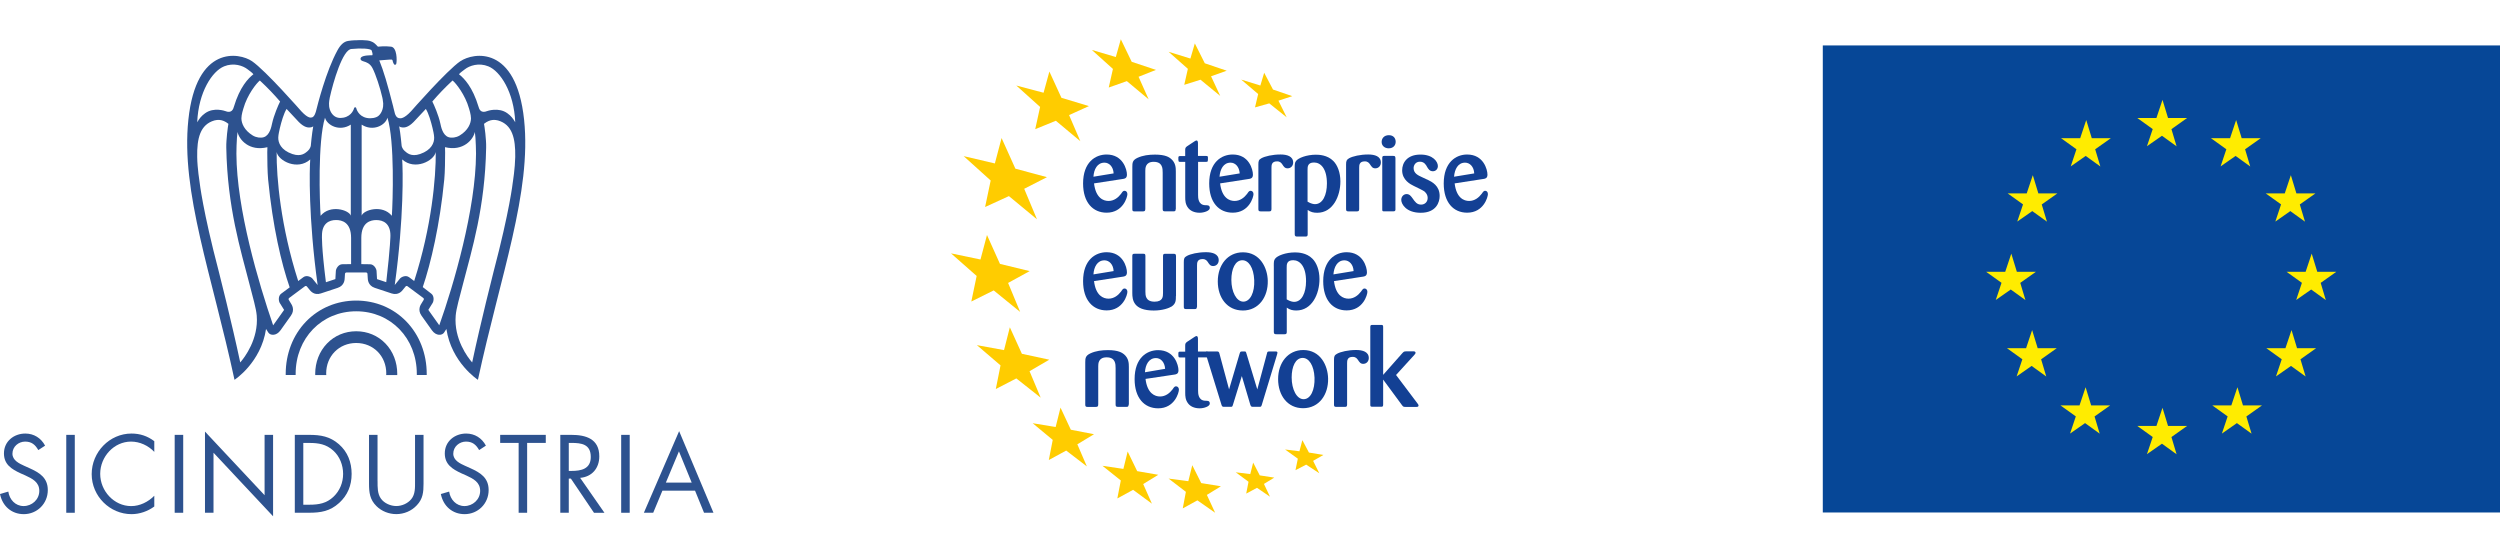 <svg width="243" height="54" viewBox="0 0 283 54" fill="none" xmlns="http://www.w3.org/2000/svg">
<g clip-path="url(#clip0_3728_1976)">
<path d="M126.063 15.185C126.022 14.409 125.551 13.968 125.026 13.968C124.211 13.968 123.829 14.729 123.778 15.56L126.063 15.185ZM123.843 16.308C124.041 17.98 124.907 18.304 125.483 18.304C126.114 18.304 126.584 17.914 126.901 17.5C127.085 17.219 127.15 17.153 127.307 17.153C127.464 17.153 127.621 17.288 127.621 17.528C127.621 17.862 127.137 19.632 125.272 19.632C123.71 19.632 122.605 18.467 122.605 16.325C122.605 13.916 123.997 13.046 125.272 13.046C127.123 13.046 127.57 14.747 127.57 15.324C127.57 15.752 127.293 15.779 127.15 15.807L123.843 16.315V16.308Z" fill="#134094"></path>
<path d="M133.086 19.229C133.086 19.444 133.021 19.482 132.823 19.482H131.879C131.644 19.482 131.616 19.389 131.616 19.201V15.105C131.616 14.621 131.603 13.874 130.594 13.874C129.649 13.874 129.649 14.611 129.649 14.893V19.19C129.649 19.43 129.584 19.486 129.359 19.486H128.429C128.231 19.486 128.18 19.43 128.18 19.232V14.451C128.18 13.968 128.207 13.69 128.742 13.432C129.373 13.137 130.055 13.057 130.75 13.057C131.947 13.057 132.353 13.366 132.551 13.526C133.089 13.982 133.103 14.545 133.103 14.973V19.229H133.089H133.086Z" fill="#134094"></path>
<path d="M135.623 13.884V17.619C135.623 17.966 135.636 18.745 136.424 18.784C136.727 18.784 136.949 18.784 136.949 19.103C136.949 19.423 136.281 19.639 135.807 19.639C135.163 19.639 134.743 19.399 134.508 19.103C134.181 18.69 134.167 18.258 134.167 17.872V13.881H133.601C133.39 13.881 133.39 13.829 133.39 13.411C133.39 13.265 133.441 13.223 133.587 13.223H134.164V12.542C134.164 12.316 134.204 12.246 134.375 12.114L135.227 11.551C135.36 11.471 135.398 11.457 135.439 11.457C135.596 11.457 135.609 11.645 135.609 11.791V13.21H136.516C136.649 13.21 136.738 13.21 136.738 13.383C136.738 13.839 136.738 13.877 136.54 13.877H135.619L135.623 13.884Z" fill="#134094"></path>
<path d="M140.335 15.185C140.283 14.409 139.823 13.968 139.298 13.968C138.483 13.968 138.115 14.729 138.05 15.56L140.335 15.185ZM138.115 16.308C138.313 17.98 139.179 18.304 139.755 18.304C140.386 18.304 140.856 17.914 141.173 17.5C141.357 17.219 141.422 17.153 141.579 17.153C141.736 17.153 141.896 17.288 141.896 17.528C141.896 17.862 141.409 19.632 139.547 19.632C137.972 19.632 136.881 18.467 136.881 16.325C136.881 13.916 138.272 13.046 139.547 13.046C141.398 13.046 141.831 14.747 141.831 15.324C141.831 15.752 141.555 15.779 141.412 15.807L138.118 16.315L138.115 16.308Z" fill="#134094"></path>
<path d="M143.931 19.229C143.918 19.416 143.877 19.483 143.682 19.483H142.711C142.513 19.483 142.448 19.427 142.448 19.229V14.166C142.448 13.79 142.489 13.63 142.789 13.47C143.195 13.245 144.051 13.043 144.954 13.043C145.691 13.043 146.386 13.245 146.386 13.954C146.386 14.315 146.137 14.611 145.755 14.611C145.442 14.611 145.322 14.423 145.152 14.155C145.046 14.009 144.917 13.822 144.562 13.822C143.945 13.822 143.931 14.249 143.931 14.545V19.232V19.229Z" fill="#134094"></path>
<path d="M148.015 18.384C148.411 18.623 148.711 18.665 148.857 18.665C149.737 18.665 150.208 17.622 150.208 16.322C150.208 14.635 149.498 13.95 148.752 13.95C148.005 13.95 148.015 14.458 148.015 14.795V18.384ZM146.56 14.635C146.56 14.166 146.56 13.978 146.703 13.79C146.938 13.443 147.91 13.067 148.96 13.067C149.287 13.067 150.259 13.095 150.93 13.776C151.404 14.246 151.732 15.087 151.732 16.092C151.732 17.751 150.893 19.642 149.106 19.642C148.687 19.642 148.37 19.562 148.029 19.323V22.08C148.029 22.268 147.964 22.334 147.794 22.334H146.863C146.679 22.334 146.563 22.306 146.563 22.08V14.635H146.56Z" fill="#134094"></path>
<path d="M153.859 19.229C153.845 19.416 153.808 19.483 153.61 19.483H152.639C152.441 19.483 152.376 19.427 152.376 19.229V14.166C152.376 13.79 152.431 13.63 152.717 13.47C153.123 13.245 153.978 13.043 154.882 13.043C155.618 13.043 156.314 13.245 156.314 13.954C156.314 14.315 156.065 14.611 155.683 14.611C155.366 14.611 155.264 14.423 155.08 14.155C154.974 14.009 154.844 13.822 154.49 13.822C153.873 13.822 153.859 14.249 153.859 14.545V19.232V19.229Z" fill="#134094"></path>
<path d="M157.967 19.215C157.967 19.402 157.94 19.482 157.705 19.482H156.668C156.471 19.482 156.471 19.416 156.471 19.229V13.457C156.471 13.283 156.498 13.203 156.692 13.203H157.701C157.923 13.203 157.95 13.258 157.964 13.47V19.215H157.967ZM157.217 12.347C156.719 12.347 156.402 12.038 156.402 11.624C156.402 11.21 156.692 10.859 157.217 10.859C157.742 10.859 157.977 11.193 157.991 11.582C158.005 12.024 157.688 12.344 157.217 12.344" fill="#134094"></path>
<path d="M161.564 15.88C162.117 16.148 162.969 16.576 162.969 17.74C162.969 18.422 162.601 19.642 160.828 19.642C159.188 19.642 158.622 18.665 158.622 18.182C158.622 17.82 158.885 17.525 159.226 17.525C159.566 17.525 159.723 17.765 159.894 17.994C160.184 18.408 160.392 18.717 160.865 18.717C161.298 18.717 161.612 18.408 161.612 17.966C161.612 17.553 161.35 17.323 161.23 17.215C161.06 17.094 160.337 16.746 160.037 16.6C159.682 16.426 158.724 15.957 158.724 14.834C158.724 13.975 159.29 13.053 160.797 13.053C162.229 13.053 162.768 13.87 162.768 14.354C162.768 14.687 162.533 14.941 162.202 14.941C161.834 14.941 161.677 14.674 161.544 14.447C161.425 14.222 161.227 13.86 160.729 13.86C160.231 13.86 160.02 14.274 160.02 14.583C160.02 15.185 160.545 15.414 160.951 15.602L161.554 15.884L161.564 15.88Z" fill="#134094"></path>
<path d="M166.883 15.185C166.846 14.409 166.372 13.968 165.847 13.968C165.032 13.968 164.664 14.729 164.599 15.56L166.883 15.185ZM164.664 16.308C164.862 17.98 165.728 18.304 166.304 18.304C166.935 18.304 167.405 17.914 167.722 17.5C167.92 17.219 167.971 17.153 168.128 17.153C168.285 17.153 168.431 17.288 168.431 17.528C168.431 17.862 167.947 19.632 166.082 19.632C164.521 19.632 163.43 18.467 163.43 16.325C163.43 13.916 164.821 13.046 166.082 13.046C167.933 13.046 168.38 14.747 168.38 15.324C168.38 15.752 168.104 15.779 167.961 15.807L164.664 16.315V16.308Z" fill="#134094"></path>
<path d="M126.063 26.245C126.022 25.47 125.551 25.025 125.026 25.025C124.211 25.025 123.829 25.787 123.778 26.617L126.063 26.242V26.245ZM123.843 27.369C124.041 29.041 124.907 29.364 125.483 29.364C126.114 29.364 126.584 28.975 126.901 28.561C127.085 28.28 127.15 28.213 127.307 28.213C127.464 28.213 127.621 28.349 127.621 28.589C127.621 28.923 127.137 30.693 125.272 30.693C123.71 30.693 122.605 29.528 122.605 27.386C122.605 24.976 123.997 24.107 125.272 24.107C127.123 24.107 127.57 25.807 127.57 26.384C127.57 26.812 127.293 26.84 127.15 26.868L123.843 27.375V27.369Z" fill="#134094"></path>
<path d="M133.114 29.044C133.114 29.58 133.1 29.914 132.653 30.237C132.326 30.439 131.603 30.707 130.604 30.707C128.306 30.707 128.177 29.5 128.177 28.738V24.507C128.177 24.319 128.269 24.281 128.426 24.281H129.397C129.581 24.267 129.66 24.319 129.66 24.521V28.579C129.66 28.982 129.673 29.705 130.696 29.705C131.641 29.705 131.654 29.128 131.654 28.728V24.538C131.654 24.337 131.719 24.284 131.903 24.284H132.834C133.018 24.284 133.124 24.312 133.124 24.538V29.052H133.11L133.114 29.044Z" fill="#134094"></path>
<path d="M135.49 30.289C135.476 30.477 135.435 30.543 135.241 30.543H134.269C134.072 30.543 134.007 30.491 134.007 30.289V25.227C134.007 24.851 134.048 24.691 134.348 24.531C134.753 24.305 135.609 24.104 136.526 24.104C137.263 24.104 137.958 24.305 137.958 25.015C137.958 25.376 137.709 25.672 137.328 25.672C137.011 25.672 136.895 25.484 136.724 25.216C136.618 25.07 136.489 24.882 136.134 24.882C135.517 24.882 135.504 25.31 135.504 25.606V30.293H135.49V30.289Z" fill="#134094"></path>
<path d="M140.638 25.015C139.823 25.015 139.39 26.006 139.39 27.236C139.39 28.589 139.966 29.702 140.744 29.702C141.521 29.702 142.043 28.659 141.978 27.264C141.913 25.832 141.334 25.015 140.638 25.015ZM140.676 30.703C138.93 30.703 137.853 29.271 137.853 27.41C137.853 25.55 138.967 24.117 140.703 24.117C142.633 24.117 143.485 25.873 143.512 27.344C143.553 29.125 142.527 30.707 140.676 30.707" fill="#134094"></path>
<path d="M145.653 29.444C146.048 29.684 146.348 29.726 146.495 29.726C147.374 29.726 147.845 28.683 147.845 27.383C147.845 25.696 147.136 25.011 146.389 25.011C145.642 25.011 145.653 25.519 145.653 25.852V29.441V29.444ZM144.193 25.696C144.193 25.227 144.193 25.039 144.337 24.851C144.572 24.503 145.533 24.128 146.594 24.128C146.921 24.128 147.893 24.156 148.564 24.837C149.038 25.307 149.365 26.148 149.365 27.153C149.365 28.812 148.527 30.703 146.74 30.703C146.321 30.703 146.004 30.623 145.663 30.38V33.137C145.663 33.325 145.598 33.391 145.428 33.391H144.497C144.299 33.391 144.197 33.363 144.197 33.137V25.693L144.193 25.696Z" fill="#134094"></path>
<path d="M153.228 26.245C153.191 25.47 152.717 25.025 152.192 25.025C151.377 25.025 151.009 25.787 150.944 26.617L153.228 26.242V26.245ZM151.009 27.369C151.206 29.041 152.072 29.364 152.649 29.364C153.279 29.364 153.75 28.975 154.067 28.561C154.265 28.28 154.316 28.213 154.473 28.213C154.629 28.213 154.79 28.349 154.79 28.589C154.79 28.923 154.306 30.693 152.441 30.693C150.865 30.693 149.788 29.528 149.788 27.386C149.788 24.976 151.179 24.107 152.441 24.107C154.292 24.107 154.739 25.807 154.739 26.384C154.739 26.812 154.462 26.84 154.319 26.868L151.012 27.375L151.009 27.369Z" fill="#134094"></path>
<path d="M127.757 41.361C127.757 41.576 127.692 41.614 127.494 41.614H126.55C126.315 41.614 126.287 41.52 126.287 41.333V37.237C126.287 36.753 126.274 36.006 125.264 36.006C124.32 36.006 124.32 36.743 124.32 37.025V41.322C124.32 41.562 124.255 41.618 124.03 41.618H123.099C122.915 41.618 122.851 41.562 122.851 41.364V36.583C122.851 36.1 122.878 35.822 123.417 35.564C124.047 35.269 124.743 35.189 125.425 35.189C126.608 35.189 127.027 35.495 127.235 35.658C127.774 36.114 127.787 36.677 127.787 37.105V41.364H127.76L127.757 41.361Z" fill="#134094"></path>
<path d="M131.892 37.306C131.841 36.531 131.381 36.089 130.856 36.089C130.041 36.089 129.659 36.851 129.608 37.696L131.892 37.306ZM129.673 38.443C129.87 40.116 130.75 40.439 131.313 40.439C131.943 40.439 132.414 40.05 132.731 39.636C132.915 39.354 132.98 39.288 133.137 39.288C133.293 39.288 133.454 39.424 133.454 39.664C133.454 39.998 132.97 41.778 131.105 41.778C129.543 41.778 128.438 40.613 128.438 38.471C128.438 36.061 129.83 35.192 131.105 35.192C132.956 35.192 133.403 36.892 133.403 37.47C133.403 37.897 133.126 37.925 132.983 37.953L129.676 38.447L129.673 38.443Z" fill="#134094"></path>
<path d="M135.623 36.006V39.754C135.623 40.102 135.636 40.881 136.424 40.919C136.727 40.919 136.949 40.919 136.949 41.242C136.949 41.566 136.281 41.778 135.807 41.778C135.163 41.778 134.743 41.538 134.508 41.242C134.181 40.829 134.167 40.397 134.167 40.011V36.02H133.601C133.39 36.02 133.39 35.978 133.39 35.55C133.39 35.404 133.441 35.362 133.587 35.362H134.164V34.681C134.164 34.455 134.204 34.385 134.375 34.253L135.227 33.69C135.36 33.61 135.398 33.596 135.439 33.596C135.596 33.596 135.609 33.798 135.609 33.93V35.349H136.516C136.649 35.349 136.738 35.349 136.738 35.523C136.738 35.978 136.738 36.016 136.54 36.016H135.619V36.002L135.623 36.006Z" fill="#134094"></path>
<path d="M140.57 38.137L139.561 41.406C139.496 41.594 139.482 41.608 139.298 41.608H138.551C138.381 41.608 138.34 41.566 138.275 41.392L136.53 35.728C136.489 35.606 136.479 35.554 136.479 35.512C136.479 35.338 136.635 35.338 136.714 35.338H137.699C137.897 35.338 137.989 35.352 138.04 35.578L139.131 39.636L140.328 35.578C140.365 35.47 140.392 35.376 140.485 35.352C140.512 35.338 140.761 35.338 140.88 35.338C141.023 35.338 141.037 35.38 141.091 35.554L142.326 39.639L143.417 35.582C143.454 35.394 143.481 35.342 143.679 35.342H144.375C144.48 35.342 144.61 35.342 144.61 35.488C144.61 35.529 144.583 35.623 144.559 35.703L142.837 41.382C142.772 41.569 142.759 41.608 142.588 41.608H141.828C141.657 41.608 141.606 41.566 141.538 41.382L140.58 38.141L140.57 38.137Z" fill="#134094"></path>
<path d="M147.464 36.072C146.649 36.072 146.216 37.063 146.216 38.28C146.216 39.632 146.782 40.745 147.569 40.745C148.357 40.745 148.855 39.702 148.804 38.308C148.739 36.889 148.159 36.072 147.464 36.072ZM147.505 41.764C145.759 41.764 144.682 40.331 144.682 38.471C144.682 36.611 145.797 35.178 147.532 35.178C149.475 35.178 150.314 36.934 150.341 38.405C150.382 40.185 149.356 41.764 147.505 41.764Z" fill="#134094"></path>
<path d="M152.492 41.361C152.478 41.562 152.437 41.614 152.243 41.614H151.271C151.06 41.614 151.009 41.559 151.009 41.361V36.298C151.009 35.922 151.05 35.762 151.35 35.602C151.755 35.376 152.611 35.175 153.515 35.175C154.251 35.175 154.947 35.376 154.947 36.086C154.947 36.447 154.698 36.743 154.316 36.743C154.002 36.743 153.897 36.555 153.712 36.287C153.607 36.141 153.477 35.954 153.123 35.954C152.506 35.954 152.492 36.381 152.492 36.677V41.364V41.361Z" fill="#134094"></path>
<path d="M158.032 38.002L160.473 41.242C160.538 41.322 160.579 41.388 160.579 41.458C160.579 41.594 160.46 41.618 160.344 41.618H159.11C158.888 41.618 158.847 41.604 158.714 41.43L156.573 38.523V41.374C156.573 41.59 156.495 41.6 156.31 41.6H155.366C155.144 41.6 155.117 41.548 155.117 41.361V32.563C155.117 32.362 155.196 32.337 155.352 32.337H156.31C156.495 32.337 156.573 32.337 156.573 32.553V37.991L158.714 35.568C158.898 35.366 158.936 35.328 159.188 35.328H160.003C160.068 35.328 160.238 35.328 160.238 35.488C160.238 35.568 160.184 35.648 160.105 35.728L158.032 38.005V38.002Z" fill="#134094"></path>
<path d="M127.651 46.667L128.728 48.889L131.118 49.302L129.41 50.349L130.396 52.571L128.268 51.003L126.482 51.98L126.877 49.946L124.801 48.284L127.167 48.635L127.651 46.667Z" fill="#FFCC00"></path>
<path d="M118.79 3.654L120.154 6.627L123.267 7.566L121.02 8.582L122.295 11.541L119.523 9.225L117.188 10.178L117.74 7.66L115.047 5.237L118.132 6.054L118.79 3.654Z" fill="#FFCC00"></path>
<path d="M120.049 41.698L121.218 44.201L123.843 44.709L121.955 45.85L123.032 48.353L120.693 46.559L118.726 47.63L119.169 45.352L116.898 43.464L119.5 43.892L120.049 41.698Z" fill="#FFCC00"></path>
<path d="M113.379 11.182L114.941 14.649L118.514 15.612L115.94 16.927L117.385 20.38L114.208 17.754L111.514 18.989L112.145 15.988L109.087 13.23L112.619 14.058L113.379 11.182Z" fill="#FFCC00"></path>
<path d="M114.314 32.605L115.678 35.606L118.777 36.273L116.544 37.574L117.805 40.571L115.047 38.391L112.725 39.594L113.26 36.917L110.584 34.625L113.656 35.189L114.314 32.605Z" fill="#FFCC00"></path>
<path d="M111.726 22.16L113.196 25.428L116.557 26.245L114.116 27.584L115.48 30.863L112.486 28.429L109.953 29.688L110.557 26.795L107.655 24.236L110.99 24.931L111.726 22.16Z" fill="#FFCC00"></path>
<path d="M134.965 48.218L135.978 50.241L138.207 50.603L136.618 51.58L137.553 53.6L135.545 52.195L133.888 53.106L134.242 51.232L132.285 49.73L134.518 50.026L134.965 48.218Z" fill="#FFCC00"></path>
<path d="M141.858 47.922L142.605 49.368L144.248 49.622L143.079 50.335L143.761 51.782L142.291 50.777L141.071 51.43L141.333 50.092L139.888 49.021L141.531 49.222L141.858 47.922Z" fill="#FFCC00"></path>
<path d="M147.426 45.38L148.172 46.785L149.812 47.053L148.646 47.724L149.342 49.129L147.859 48.151L146.648 48.781L146.914 47.48L145.469 46.437L147.095 46.639L147.426 45.38Z" fill="#FFCC00"></path>
<path d="M143.106 3.79L144.102 5.692L146.284 6.44L144.719 6.951L145.653 8.839L143.682 7.257L142.066 7.712L142.424 6.2L140.505 4.566L142.673 5.237L143.106 3.79Z" fill="#FFCC00"></path>
<path d="M135.255 0.469L136.383 2.719L138.865 3.561L137.092 4.19L138.129 6.415L135.896 4.579L134.058 5.157L134.467 3.348L132.285 1.419L134.754 2.184L135.255 0.469Z" fill="#FFCC00"></path>
<path d="M126.877 0L128.111 2.556L130.856 3.467L128.885 4.246L130.027 6.801L127.559 4.739L125.51 5.463L125.984 3.359L123.594 1.207L126.311 2.01L126.877 0Z" fill="#FFCC00"></path>
<path fill-rule="evenodd" clip-rule="evenodd" d="M283 53.569H206.34V0.699H283V53.569Z" fill="#064797"></path>
<path fill-rule="evenodd" clip-rule="evenodd" d="M247.577 8.915L245.807 10.174L246.39 12.121L244.733 10.925L243.035 12.107L243.687 10.167L241.944 8.915H244.106L244.795 6.86L245.422 8.915H247.577Z" fill="#FFEC00"></path>
<path fill-rule="evenodd" clip-rule="evenodd" d="M247.577 43.774L245.807 45.029L246.39 46.98L244.733 45.783L243.035 46.966L243.687 45.026L241.944 43.774H244.106L244.795 41.719L245.422 43.774H247.577Z" fill="#FFEC00"></path>
<path fill-rule="evenodd" clip-rule="evenodd" d="M230.465 26.322L228.692 27.577L229.278 29.524L227.618 28.328L225.92 29.514L226.571 27.57L224.829 26.322H226.991L227.679 24.267L228.307 26.322H230.465Z" fill="#FFEC00"></path>
<path fill-rule="evenodd" clip-rule="evenodd" d="M232.899 17.445L231.126 18.7L231.713 20.647L230.053 19.451L228.355 20.637L229.006 18.693L227.264 17.445H229.425L230.114 15.386L230.741 17.445H232.899Z" fill="#FFEC00"></path>
<path fill-rule="evenodd" clip-rule="evenodd" d="M238.947 11.2L237.174 12.455L237.761 14.402L236.1 13.206L234.406 14.392L235.054 12.452L233.312 11.2H235.476L236.162 9.145L236.789 11.2H238.947Z" fill="#FFEC00"></path>
<path fill-rule="evenodd" clip-rule="evenodd" d="M255.913 11.2L254.143 12.455L254.726 14.402L253.069 13.206L251.371 14.392L252.022 12.452L250.28 11.2H252.442L253.131 9.145L253.758 11.2H255.913Z" fill="#FFEC00"></path>
<path fill-rule="evenodd" clip-rule="evenodd" d="M262.11 17.445L260.337 18.7L260.924 20.647L259.263 19.451L257.569 20.637L258.217 18.693L256.475 17.445H258.636L259.325 15.386L259.952 17.445H262.11Z" fill="#FFEC00"></path>
<path fill-rule="evenodd" clip-rule="evenodd" d="M232.824 34.973L231.054 36.228L231.637 38.175L229.98 36.979L228.282 38.165L228.93 36.225L227.191 34.973H229.353L230.038 32.918L230.666 34.973H232.824Z" fill="#FFEC00"></path>
<path fill-rule="evenodd" clip-rule="evenodd" d="M238.873 41.444L237.103 42.699L237.686 44.647L236.029 43.45L234.331 44.636L234.982 42.692L233.24 41.444H235.402L236.09 39.389L236.718 41.444H238.873Z" fill="#FFEC00"></path>
<path fill-rule="evenodd" clip-rule="evenodd" d="M256.062 41.444L254.29 42.699L254.876 44.647L253.216 43.45L251.518 44.636L252.169 42.692L250.427 41.444H252.588L253.277 39.389L253.904 41.444H256.062Z" fill="#FFEC00"></path>
<path fill-rule="evenodd" clip-rule="evenodd" d="M262.182 34.973L260.413 36.228L260.996 38.175L259.339 36.979L257.641 38.165L258.292 36.225L256.55 34.973H258.711L259.4 32.918L260.027 34.973H262.182Z" fill="#FFEC00"></path>
<path fill-rule="evenodd" clip-rule="evenodd" d="M264.47 26.322L262.701 27.577L263.284 29.524L261.627 28.328L259.929 29.514L260.577 27.57L258.838 26.322H260.999L261.685 24.267L262.315 26.322H264.47Z" fill="#FFEC00"></path>
<path d="M4.333 46.503C3.989 45.895 3.576 45.544 2.843 45.544C2.11 45.544 1.408 46.103 1.408 46.914C1.408 47.675 2.179 48.026 2.762 48.294L3.334 48.551C4.459 49.056 5.411 49.629 5.411 51.031C5.411 52.574 4.194 53.757 2.693 53.757C1.306 53.757 0.273 52.846 0 51.476L0.941 51.204C1.067 52.105 1.742 52.842 2.673 52.842C3.604 52.842 4.449 52.115 4.449 51.121C4.449 50.127 3.658 49.74 2.857 49.368L2.329 49.136C1.319 48.666 0.447 48.141 0.447 46.879C0.447 45.509 1.582 44.633 2.867 44.633C3.832 44.633 4.644 45.137 5.104 46.003L4.333 46.507V46.503Z" fill="#2D528F"></path>
<path d="M8.466 44.782H7.501V53.6H8.466V44.782Z" fill="#2D528F"></path>
<path d="M17.47 46.712C16.781 45.989 15.829 45.544 14.831 45.544C12.904 45.544 11.343 47.251 11.343 49.195C11.343 51.138 12.915 52.846 14.851 52.846C15.826 52.846 16.777 52.376 17.466 51.674V52.891C16.719 53.44 15.802 53.757 14.885 53.757C12.444 53.757 10.378 51.733 10.378 49.229C10.378 46.726 12.406 44.633 14.885 44.633C15.85 44.633 16.695 44.914 17.466 45.498V46.715L17.47 46.712Z" fill="#2D528F"></path>
<path d="M20.739 44.782H19.774V53.6H20.739V44.782Z" fill="#2D528F"></path>
<path d="M23.204 53.6H24.169V46.806L30.913 54V44.782H29.951V51.615L23.204 44.41V53.6Z" fill="#2D528F"></path>
<path d="M35.032 52.689C36.085 52.689 36.972 52.536 37.76 51.778C38.472 51.1 38.84 50.175 38.84 49.195C38.84 48.214 38.462 47.216 37.715 46.552C36.924 45.839 36.051 45.697 35.032 45.697H34.333V52.693H35.032V52.689ZM33.368 44.782H34.998C36.293 44.782 37.35 44.956 38.37 45.846C39.358 46.712 39.805 47.891 39.805 49.202C39.805 50.513 39.345 51.622 38.394 52.487C37.361 53.423 36.331 53.597 34.977 53.597H33.372V44.779L33.368 44.782Z" fill="#2D528F"></path>
<path d="M42.741 50.033C42.741 50.69 42.717 51.437 43.119 51.997C43.498 52.536 44.231 52.839 44.861 52.839C45.492 52.839 46.157 52.547 46.559 52.056C47.02 51.496 46.982 50.721 46.982 50.033V44.782H47.944V50.304C47.944 51.264 47.875 52.025 47.187 52.748C46.59 53.402 45.731 53.753 44.858 53.753C44.043 53.753 43.208 53.437 42.621 52.853C41.864 52.115 41.773 51.309 41.773 50.304V44.782H42.737V50.033H42.741Z" fill="#2D528F"></path>
<path d="M54.237 46.503C53.892 45.895 53.48 45.544 52.747 45.544C52.014 45.544 51.311 46.103 51.311 46.914C51.311 47.675 52.078 48.026 52.665 48.294L53.238 48.551C54.363 49.056 55.314 49.629 55.314 51.031C55.314 52.574 54.097 53.757 52.597 53.757C51.209 53.757 50.176 52.846 49.903 51.476L50.844 51.204C50.971 52.105 51.649 52.842 52.576 52.842C53.504 52.842 54.353 52.115 54.353 51.121C54.353 50.127 53.562 49.74 52.76 49.368L52.232 49.136C51.223 48.666 50.35 48.141 50.35 46.879C50.35 45.509 51.485 44.633 52.767 44.633C53.732 44.633 54.547 45.137 55.004 46.003L54.233 46.507L54.237 46.503Z" fill="#2D528F"></path>
<path d="M56.62 44.782V45.693H58.71V53.6H59.672V45.693H61.782V44.782H56.62Z" fill="#2D528F"></path>
<path d="M64.39 48.864H64.686C65.774 48.864 66.875 48.652 66.875 47.286C66.875 45.836 65.832 45.693 64.673 45.693H64.386V48.864H64.39ZM64.39 53.6H63.425V44.782H64.673C66.313 44.782 67.84 45.224 67.84 47.216C67.84 48.572 67.001 49.532 65.672 49.65L68.423 53.604H67.24L64.625 49.734H64.386V53.604L64.39 53.6Z" fill="#2D528F"></path>
<path d="M71.283 44.782H70.318V53.6H71.283V44.782Z" fill="#2D528F"></path>
<path d="M76.858 46.653L78.3 50.186H75.375L76.854 46.653H76.858ZM72.889 53.6H73.943L74.986 51.097H78.678L79.698 53.6H80.765L76.878 44.361L72.886 53.6H72.889Z" fill="#2D528F"></path>
<path d="M58.049 16.186C58.049 16.21 57.698 19.389 55.874 26.305C55.86 26.353 54.404 32.084 53.45 36.583C52.969 36.047 51.359 33.933 51.585 31.273C51.653 30.467 52.014 29.246 52.427 27.64C53.409 23.832 54.909 19.048 55.031 12.267C55.045 11.708 54.994 11.276 54.943 10.685C54.909 10.264 54.789 9.573 54.789 9.573C55.529 8.978 56.116 9.134 56.378 9.19C57.987 9.656 58.362 11.21 58.325 13.328C58.301 14.607 58.056 16.158 58.052 16.186M49.726 32.379L48.485 30.634L48.976 29.848C49.106 29.636 49.178 29.062 48.816 28.794L47.858 28.054C48.775 25.345 49.791 21.03 50.292 15.863C50.374 15.028 50.388 13.537 50.388 12.813C50.388 12.584 50.381 12.41 50.374 12.215C52.454 12.723 53.589 11.329 53.753 10.491C53.818 10.939 53.835 11.297 53.865 12.041C53.879 12.344 53.886 12.65 53.886 12.959C53.859 19.204 51.356 27.81 49.726 32.379ZM46.297 26.93C45.935 26.663 45.424 26.906 45.267 27.101C45.267 27.101 44.837 27.633 44.687 27.817C45.741 20.174 45.611 14.719 45.526 13.603C46.961 14.889 49.126 13.766 49.328 12.765C49.355 15.633 48.867 21.204 46.886 27.365L46.297 26.927V26.93ZM45.564 9.986C45.737 9.993 46.16 10.028 46.811 9.374C46.811 9.374 48.076 8.025 48.206 7.886C48.523 8.397 48.796 9.343 48.966 10.063C49.024 10.306 49.137 10.793 49.147 11.11C49.171 11.718 48.847 12.546 47.555 12.991C46.498 13.352 46.031 12.824 45.809 12.643C45.574 12.452 45.465 12.121 45.465 12.055C45.465 12.048 45.345 10.706 45.188 9.851C45.298 9.952 45.448 9.976 45.57 9.986M51.23 4.666C51.608 4.962 52.662 6.29 53.098 7.851C53.105 7.883 53.316 8.522 53.316 8.95C53.316 9.527 52.982 10.317 52.035 10.894C51.619 11.144 51.117 11.193 50.783 11.085C50.105 10.866 49.924 9.892 49.846 9.531C49.648 8.602 49.126 7.403 48.939 7.048C49.648 6.224 50.296 5.539 51.23 4.666ZM52.611 3.408C53.146 2.983 54.2 2.622 55.291 3.07C56.624 3.616 58.185 5.97 58.325 9.395C58.079 8.978 57.851 8.675 57.428 8.373C56.436 7.66 55.154 8.126 55.154 8.126C54.414 8.436 54.234 7.876 54.176 7.657C53.494 5.393 52.546 4.426 51.956 3.96C52.093 3.776 52.416 3.564 52.611 3.408ZM44.353 19.98C43.283 18.676 41.166 19.312 40.94 19.962V9.663C42.209 10.487 43.627 9.746 43.862 8.881C44.691 11.562 44.466 18.436 44.357 19.98M43.722 27.497L42.679 27.153L42.625 26.225C42.608 25.974 42.335 25.47 41.888 25.47L40.9 25.456V22.487C40.9 20.686 41.984 20.47 42.584 20.466C43.402 20.459 44.196 20.87 44.196 22.215C44.196 22.215 44.196 23.394 43.722 27.501M40.327 7.792C40.313 7.737 40.262 7.695 40.207 7.695C40.153 7.695 40.098 7.737 40.085 7.792C40.078 7.831 39.87 8.679 38.885 8.874C38.428 8.964 38.049 8.881 37.76 8.623C37.343 8.255 37.224 7.671 37.245 7.257C37.252 7.111 37.272 6.878 37.333 6.593C37.695 4.938 38.789 1.099 39.809 1.099H39.819C40.825 0.994 41.97 1.04 42.072 1.273C42.151 1.464 42.205 1.721 42.154 1.794C42.154 1.801 42.144 1.812 42.1 1.812C41.997 1.812 41.087 1.801 40.869 2.058C40.825 2.111 40.804 2.18 40.814 2.243C40.838 2.403 40.998 2.451 41.182 2.511C41.462 2.597 41.881 2.726 42.161 3.258C42.526 3.954 43.041 5.522 43.279 6.593C43.279 6.593 43.354 6.892 43.378 7.257C43.405 7.671 43.279 8.286 42.863 8.655C42.574 8.915 41.98 8.999 41.527 8.908C40.541 8.714 40.334 7.831 40.323 7.792M39.747 25.453L38.755 25.467C38.308 25.467 38.036 25.971 38.019 26.221C38.019 26.221 37.978 26.91 37.964 27.149L36.894 27.504C36.375 23.422 36.447 22.212 36.447 22.212C36.447 20.866 37.241 20.453 38.059 20.463C38.66 20.466 39.744 20.682 39.744 22.483V25.453H39.747ZM36.293 19.98C36.184 18.436 35.959 11.565 36.788 8.881C37.023 9.746 38.441 10.487 39.71 9.663V19.962C39.485 19.316 37.367 18.676 36.297 19.98M35.376 27.101C35.219 26.906 34.708 26.663 34.347 26.93L33.757 27.369C31.776 21.204 31.288 15.637 31.316 12.768C31.517 13.77 33.682 14.893 35.117 13.606C35.032 14.719 34.899 20.178 35.956 27.821C35.809 27.636 35.376 27.104 35.376 27.104M31.831 28.798C31.469 29.065 31.537 29.639 31.67 29.851L32.161 30.637L30.92 32.383C29.27 27.598 26.788 19.211 26.761 12.963C26.761 12.653 26.768 12.347 26.778 12.045C26.812 11.301 26.826 10.943 26.89 10.494C27.054 11.332 28.189 12.726 30.269 12.219C30.262 12.413 30.255 12.587 30.255 12.817C30.255 13.54 30.272 15.032 30.351 15.866C30.866 21.186 31.854 25.394 32.792 28.085L31.827 28.801L31.831 28.798ZM27.194 36.583C26.239 32.084 24.783 26.353 24.77 26.305C22.949 19.389 22.598 16.207 22.595 16.186C22.591 16.158 22.342 14.607 22.322 13.328C22.284 11.21 22.659 9.656 24.268 9.19C24.534 9.134 25.117 8.978 25.857 9.573C25.857 9.573 25.738 10.264 25.704 10.685C25.656 11.276 25.605 11.711 25.615 12.267C25.741 19.048 27.241 23.832 28.22 27.64C28.633 29.246 28.994 30.467 29.062 31.273C29.287 33.93 27.674 36.044 27.194 36.583ZM25.356 3.07C26.444 2.622 27.501 2.983 28.036 3.408C28.23 3.561 28.551 3.776 28.687 3.96C28.097 4.426 27.149 5.393 26.471 7.657C26.413 7.876 26.232 8.439 25.492 8.126C25.492 8.126 24.214 7.657 23.222 8.373C22.799 8.675 22.567 8.978 22.325 9.395C22.465 5.967 24.026 3.616 25.36 3.07M29.413 4.666C30.347 5.539 30.995 6.224 31.708 7.048C31.52 7.403 30.999 8.606 30.801 9.531C30.723 9.892 30.542 10.866 29.863 11.085C29.529 11.193 29.028 11.144 28.612 10.894C27.664 10.313 27.327 9.527 27.327 8.95C27.327 8.522 27.538 7.883 27.548 7.851C27.981 6.29 29.038 4.962 29.417 4.666M33.832 9.374C34.486 10.028 34.909 9.993 35.08 9.986C35.199 9.976 35.349 9.952 35.458 9.851C35.301 10.706 35.182 12.048 35.182 12.055C35.182 12.118 35.073 12.452 34.838 12.643C34.616 12.824 34.145 13.352 33.092 12.991C31.8 12.546 31.479 11.718 31.5 11.11C31.51 10.793 31.626 10.306 31.68 10.063C31.851 9.343 32.12 8.401 32.441 7.886C32.567 8.025 33.832 9.374 33.832 9.374ZM52.12 2.476C50.565 3.54 46.532 8.15 46.532 8.15C45.724 9.02 45.325 8.943 45.325 8.943C44.827 8.988 44.698 8.383 44.698 8.383C44.64 8.143 44.582 7.914 44.524 7.691V7.671C43.866 5.073 43.412 3.55 42.935 2.392C42.935 2.392 43.678 2.344 44.084 2.302C44.49 2.26 44.428 2.375 44.476 2.559C44.476 2.559 44.578 2.89 44.704 2.89C44.844 2.89 44.861 2.761 44.861 2.761C44.947 2.406 44.947 0.928 44.271 0.838C43.596 0.748 42.782 0.838 42.782 0.838C42.522 0.574 42.349 0.351 41.997 0.236C41.568 0.038 40.381 0.111 40.381 0.111C40.381 0.111 39.911 0.104 39.396 0.191C38.919 0.271 38.54 0.629 38.203 1.248C36.894 3.641 35.949 7.434 35.779 8.109C35.779 8.109 35.608 8.891 35.23 8.853C35.23 8.853 34.919 9.023 34.115 8.157C34.115 8.157 30.081 3.547 28.527 2.483C27.105 1.513 22.22 0.595 21.323 9.103C20.457 17.306 23.996 26.691 26.546 38.551C26.546 38.551 29.543 36.611 30.116 32.793L30.381 33.21C30.6 33.537 31.275 33.617 31.756 32.942L32.935 31.284C33.416 30.609 33.017 30.036 32.942 29.917L32.69 29.504C32.645 29.434 32.666 29.337 32.731 29.288L34.524 27.956C34.589 27.907 34.684 27.922 34.739 27.984L35.042 28.356C35.131 28.464 35.54 29.031 36.317 28.773L38.23 28.14C39.007 27.883 39.014 27.181 39.021 27.038L39.052 26.555C39.058 26.471 39.127 26.405 39.209 26.402H41.445C41.523 26.402 41.595 26.468 41.598 26.555L41.629 27.038C41.636 27.177 41.646 27.883 42.423 28.14L44.333 28.773C45.11 29.031 45.523 28.467 45.608 28.356L45.915 27.984C45.966 27.918 46.061 27.907 46.126 27.956L47.919 29.288C47.984 29.337 48.001 29.434 47.957 29.504L47.705 29.917C47.63 30.036 47.231 30.609 47.712 31.284L48.891 32.942C49.372 33.617 50.047 33.537 50.265 33.21L50.531 32.793C51.104 36.611 54.101 38.551 54.101 38.551C56.654 26.694 60.19 17.309 59.327 9.103C58.431 0.595 53.545 1.513 52.123 2.483" fill="#2D528F"></path>
<path d="M40.323 29.58C38.138 29.58 36.123 30.425 34.643 31.955C33.16 33.492 32.342 35.599 32.342 37.88C32.342 37.922 32.342 37.967 32.342 38.009H33.467C33.467 37.967 33.467 37.922 33.467 37.88C33.467 33.84 36.416 30.794 40.323 30.794C44.23 30.794 47.183 33.84 47.183 37.88C47.183 37.922 47.183 37.967 47.183 38.009H48.305C48.305 37.967 48.305 37.922 48.305 37.88C48.305 35.599 47.486 33.492 46.003 31.955C44.524 30.422 42.509 29.58 40.323 29.58Z" fill="#2D528F"></path>
<path d="M40.323 33.054C39.052 33.054 37.879 33.544 37.02 34.438C36.154 35.335 35.68 36.559 35.68 37.887C35.68 37.929 35.683 37.97 35.687 38.016H36.934C36.934 37.95 36.924 37.887 36.924 37.821C36.924 35.863 38.387 34.382 40.323 34.382C42.26 34.382 43.726 35.86 43.726 37.821C43.726 37.887 43.719 37.953 43.716 38.016H44.964C44.964 37.974 44.97 37.932 44.97 37.887C44.97 36.559 44.496 35.335 43.63 34.438C42.771 33.544 41.595 33.054 40.323 33.054Z" fill="#2D528F"></path>
</g>
<defs>
<clipPath id="clip0_3728_1976">
<rect width="283" height="54" fill="white"></rect>
</clipPath>
</defs>
</svg>